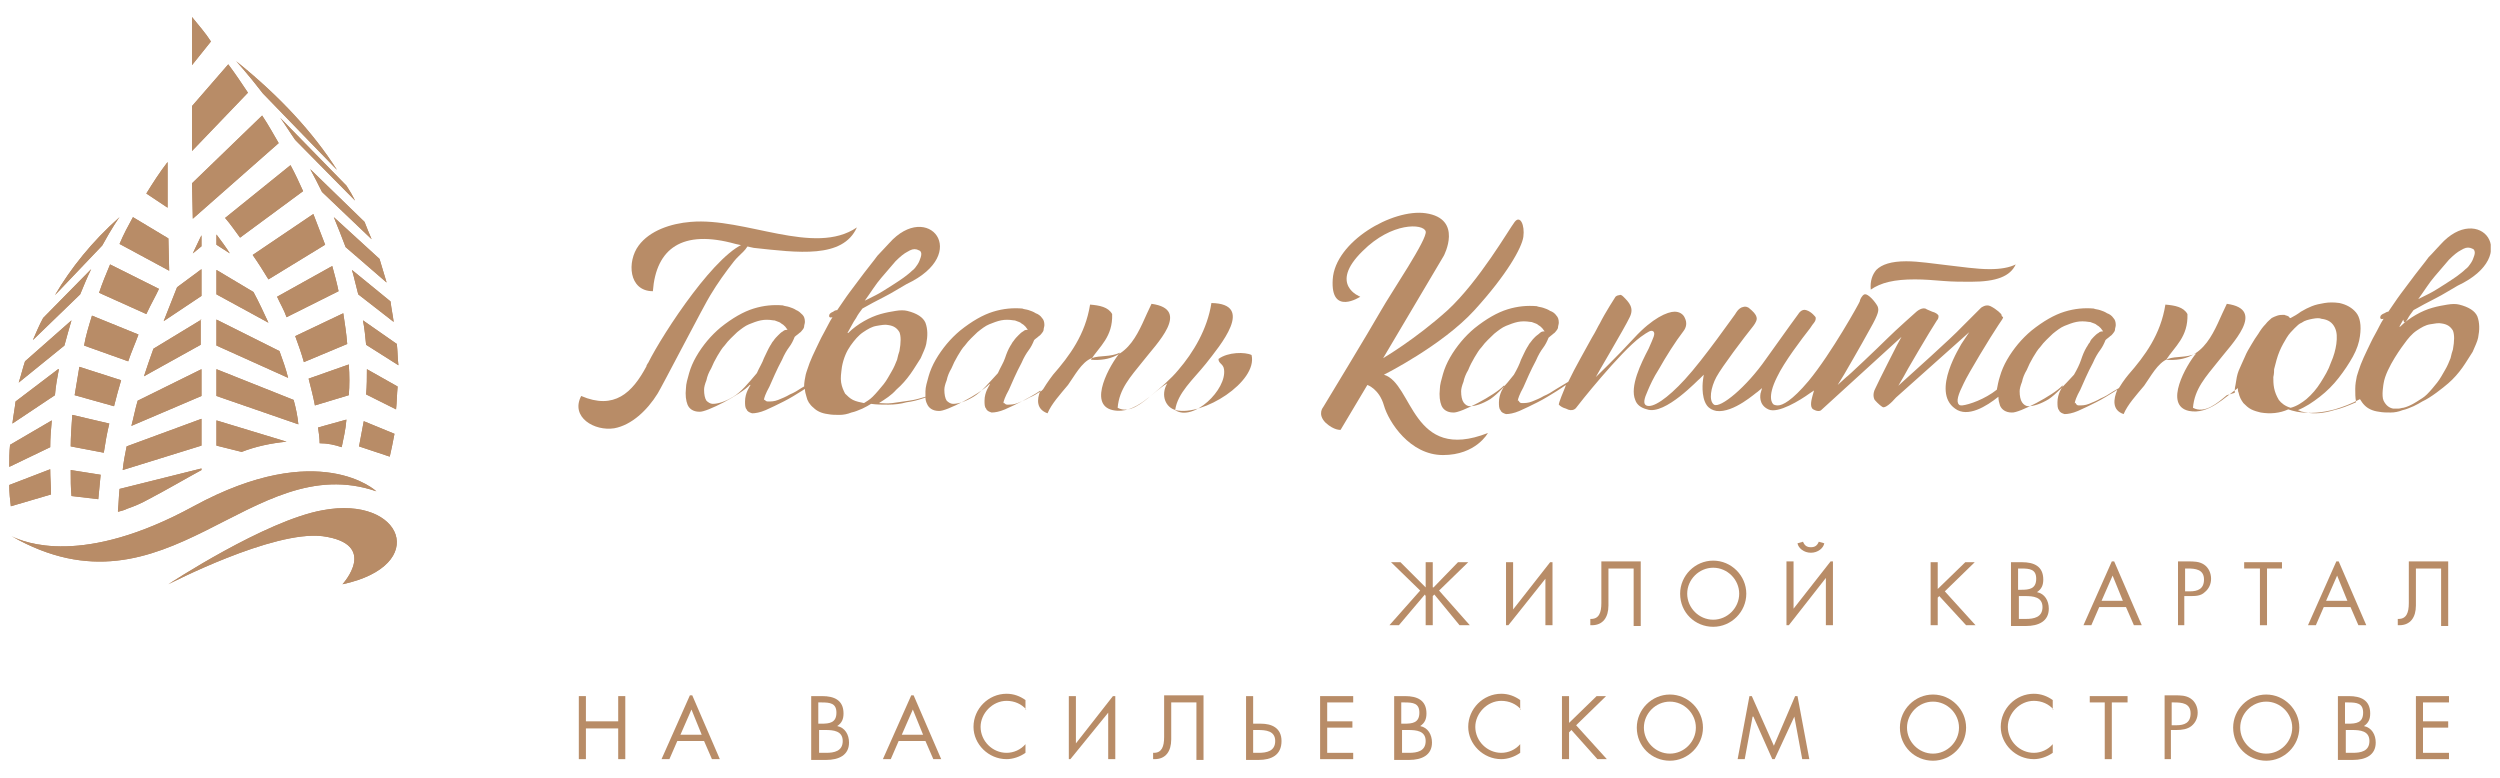 <svg width="135" height="42" viewBox="0 0 135 42" fill="none" xmlns="http://www.w3.org/2000/svg">
<g clip-path="url(#clip0_2112_72814)">
<path d="M19.643 22.744C19.558 23.212 19.473 23.637 19.388 24.105L21.047 24.658C21.132 24.276 21.217 23.893 21.302 23.425L19.643 22.744ZM17.431 27.551C14.325 28.104 9.093 31.55 9.093 31.55C9.093 31.55 14.751 28.615 17.431 28.955C20.494 29.38 18.494 31.55 18.494 31.55C23.259 30.529 21.727 26.743 17.431 27.551ZM0.628 28.955C1.308 29.295 4.456 30.614 10.454 27.338C17.261 23.637 20.323 26.53 20.323 26.53C13.517 24.191 9.05 33.762 0.628 28.955ZM6.456 11.726C4.967 13.045 3.818 14.491 2.967 15.938L5.52 13.258C6.03 12.322 6.413 11.769 6.456 11.726ZM4.924 14.534C4.711 14.959 4.541 15.385 4.329 15.895L1.776 18.363C1.946 17.98 2.117 17.554 2.329 17.171L4.924 14.534ZM3.478 18.66C3.605 18.192 3.733 17.724 3.861 17.299L1.351 19.511C1.223 19.894 1.138 20.277 1.01 20.66L3.478 18.66ZM2.967 21.34L0.67 22.872C0.713 22.489 0.798 22.064 0.84 21.681L3.137 19.936H3.18C3.095 20.362 3.01 20.83 2.967 21.34ZM2.712 24.148C2.712 23.637 2.755 23.169 2.797 22.702L0.543 24.02C0.5 24.403 0.5 24.829 0.5 25.211L2.712 24.148ZM2.712 25.339L0.5 26.19C0.5 26.615 0.543 26.998 0.585 27.338L2.755 26.7C2.755 26.232 2.712 25.807 2.712 25.339ZM9.05 8.749C8.625 9.302 8.242 9.897 7.902 10.45L9.05 11.216V8.749ZM9.093 12.875L7.179 11.726C6.923 12.194 6.668 12.662 6.456 13.173L9.136 14.619L9.093 12.875ZM8.583 15.598C8.412 15.98 8.157 16.406 7.902 16.959L5.35 15.81C5.52 15.3 5.732 14.789 5.945 14.279L8.583 15.598ZM4.541 18.66L6.923 19.511C7.094 19.001 7.306 18.533 7.477 18.065L4.967 17.044C4.797 17.597 4.626 18.15 4.541 18.66ZM6.541 20.532L4.286 19.809C4.201 20.319 4.116 20.83 4.031 21.34L6.158 21.936C6.285 21.425 6.413 20.957 6.541 20.532ZM5.903 22.872L3.903 22.404C3.861 22.999 3.818 23.595 3.818 24.105L5.605 24.446C5.69 23.893 5.775 23.382 5.903 22.872ZM3.861 26.785L5.307 26.956C5.35 26.488 5.392 26.062 5.435 25.637L3.818 25.382C3.818 25.892 3.818 26.36 3.861 26.785ZM10.369 0.921V3.516L11.39 2.24C11.092 1.772 10.71 1.347 10.369 0.921ZM12.326 3.474C12.709 3.984 13.049 4.495 13.389 5.005L10.369 8.153V5.728L12.326 3.474ZM15.049 7.728C14.751 7.217 14.496 6.749 14.155 6.239L10.369 9.897L10.412 11.811L15.049 7.728ZM12.156 11.769L15.687 8.919C15.942 9.387 16.155 9.855 16.367 10.322L12.964 12.832C12.709 12.492 12.454 12.109 12.156 11.769ZM13.645 13.768L16.92 11.556C17.133 12.109 17.346 12.662 17.558 13.215L14.496 15.087C14.24 14.662 13.943 14.194 13.645 13.768ZM18.282 15.725C18.197 15.3 18.069 14.832 17.941 14.364L14.963 16.023C15.134 16.406 15.346 16.746 15.474 17.129L18.282 15.725ZM18.75 18.575L16.41 19.554C16.282 19.086 16.112 18.618 15.942 18.15L18.537 16.916C18.622 17.469 18.707 18.022 18.75 18.575ZM18.835 19.681L16.665 20.447C16.793 20.957 16.92 21.425 17.005 21.893L18.835 21.34C18.877 20.83 18.877 20.277 18.835 19.681ZM18.452 24.148C18.537 23.723 18.664 23.212 18.707 22.659L17.176 23.084C17.218 23.382 17.261 23.68 17.261 23.935C17.686 23.935 18.069 24.02 18.452 24.148ZM10.88 13.3V12.705C10.88 12.705 10.71 13.045 10.412 13.683L10.88 13.3ZM10.88 15.98L8.838 17.342C9.093 16.703 9.348 16.065 9.561 15.512L10.88 14.534V15.98ZM10.88 17.256L8.285 18.831C8.115 19.298 7.944 19.809 7.774 20.319L10.837 18.618V17.256H10.88ZM10.88 19.936V21.383L7.094 22.999C7.221 22.531 7.306 22.064 7.434 21.638L10.88 19.936ZM10.88 22.616L6.838 24.105C6.753 24.531 6.668 24.956 6.626 25.382L10.88 24.063V22.616ZM8.03 26.956C7.647 27.168 7.264 27.338 6.881 27.466C6.711 27.551 6.541 27.594 6.37 27.636C6.37 27.594 6.37 27.594 6.37 27.551C6.413 27.168 6.413 26.785 6.456 26.402L10.88 25.297V25.382C9.944 25.892 9.008 26.445 8.03 26.956ZM11.688 13.215L12.411 13.683C12.198 13.343 11.943 13.002 11.688 12.662V13.215ZM11.688 15.895L14.496 17.427C14.24 16.874 13.985 16.321 13.687 15.768L11.688 14.576V14.704V15.895ZM11.688 18.66V17.256L15.091 18.958C15.261 19.426 15.431 19.894 15.559 20.404L11.688 18.66ZM15.857 21.596L11.688 19.936V21.383L16.112 22.914C16.07 22.489 15.984 22.064 15.857 21.596ZM11.688 24.063L13.049 24.403C13.815 24.105 14.623 23.935 15.474 23.85L11.688 22.702V23.34V24.063ZM18.197 9.174C16.92 7.175 15.134 5.218 12.751 3.303C12.751 3.303 13.347 3.942 14.198 5.048L18.197 9.174ZM15.942 7.557L19.175 10.833C19.047 10.578 18.877 10.28 18.707 10.025L15.134 6.366C15.389 6.707 15.644 7.132 15.942 7.557ZM16.75 9.131C16.963 9.514 17.176 9.94 17.388 10.365L20.068 12.918C19.941 12.62 19.813 12.322 19.685 11.982L16.75 9.131ZM18.026 11.726L20.494 13.981C20.621 14.406 20.749 14.832 20.877 15.257L18.664 13.343C18.452 12.79 18.239 12.237 18.026 11.726ZM19.005 14.576C19.132 15.002 19.218 15.427 19.345 15.895L21.259 17.384C21.217 17.044 21.132 16.661 21.089 16.278L19.005 14.576ZM19.6 17.299L21.43 18.575C21.472 18.958 21.472 19.384 21.515 19.724L19.77 18.618C19.728 18.192 19.685 17.724 19.6 17.299ZM19.813 19.936C19.813 20.404 19.813 20.83 19.77 21.298L21.387 22.106C21.43 21.723 21.43 21.298 21.472 20.872L19.813 19.936Z" fill="#B88C67"/>
<path d="M19.643 22.744C19.558 23.212 19.473 23.637 19.388 24.105L21.047 24.658C21.132 24.276 21.217 23.893 21.302 23.425L19.643 22.744ZM17.431 27.551C14.325 28.104 9.093 31.55 9.093 31.55C9.093 31.55 14.751 28.615 17.431 28.955C20.494 29.38 18.494 31.55 18.494 31.55C23.259 30.529 21.727 26.743 17.431 27.551ZM0.628 28.955C1.308 29.295 4.456 30.614 10.454 27.338C17.261 23.637 20.323 26.53 20.323 26.53C13.517 24.191 9.05 33.762 0.628 28.955ZM6.456 11.726C4.967 13.045 3.818 14.491 2.967 15.938L5.52 13.258C6.03 12.322 6.413 11.769 6.456 11.726ZM4.924 14.534C4.711 14.959 4.541 15.385 4.329 15.895L1.776 18.363C1.946 17.98 2.117 17.554 2.329 17.171L4.924 14.534ZM3.478 18.66C3.605 18.192 3.733 17.724 3.861 17.299L1.351 19.511C1.223 19.894 1.138 20.277 1.01 20.66L3.478 18.66ZM2.967 21.34L0.67 22.872C0.713 22.489 0.798 22.064 0.84 21.681L3.137 19.936H3.18C3.095 20.362 3.01 20.83 2.967 21.34ZM2.712 24.148C2.712 23.637 2.755 23.169 2.797 22.702L0.543 24.02C0.5 24.403 0.5 24.829 0.5 25.211L2.712 24.148ZM2.712 25.339L0.5 26.19C0.5 26.615 0.543 26.998 0.585 27.338L2.755 26.7C2.755 26.232 2.712 25.807 2.712 25.339ZM9.05 8.749C8.625 9.302 8.242 9.897 7.902 10.45L9.05 11.216V8.749ZM9.093 12.875L7.179 11.726C6.923 12.194 6.668 12.662 6.456 13.173L9.136 14.619L9.093 12.875ZM8.583 15.598C8.412 15.98 8.157 16.406 7.902 16.959L5.35 15.81C5.52 15.3 5.732 14.789 5.945 14.279L8.583 15.598ZM4.541 18.66L6.923 19.511C7.094 19.001 7.306 18.533 7.477 18.065L4.967 17.044C4.797 17.597 4.626 18.15 4.541 18.66ZM6.541 20.532L4.286 19.809C4.201 20.319 4.116 20.83 4.031 21.34L6.158 21.936C6.285 21.425 6.413 20.957 6.541 20.532ZM5.903 22.872L3.903 22.404C3.861 22.999 3.818 23.595 3.818 24.105L5.605 24.446C5.69 23.893 5.775 23.382 5.903 22.872ZM3.861 26.785L5.307 26.956C5.35 26.488 5.392 26.062 5.435 25.637L3.818 25.382C3.818 25.892 3.818 26.36 3.861 26.785ZM10.369 0.921V3.516L11.39 2.24C11.092 1.772 10.71 1.347 10.369 0.921ZM12.326 3.474C12.709 3.984 13.049 4.495 13.389 5.005L10.369 8.153V5.728L12.326 3.474ZM15.049 7.728C14.751 7.217 14.496 6.749 14.155 6.239L10.369 9.897L10.412 11.811L15.049 7.728ZM12.156 11.769L15.687 8.919C15.942 9.387 16.155 9.855 16.367 10.322L12.964 12.832C12.709 12.492 12.454 12.109 12.156 11.769ZM13.645 13.768L16.92 11.556C17.133 12.109 17.346 12.662 17.558 13.215L14.496 15.087C14.24 14.662 13.943 14.194 13.645 13.768ZM18.282 15.725C18.197 15.3 18.069 14.832 17.941 14.364L14.963 16.023C15.134 16.406 15.346 16.746 15.474 17.129L18.282 15.725ZM18.75 18.575L16.41 19.554C16.282 19.086 16.112 18.618 15.942 18.15L18.537 16.916C18.622 17.469 18.707 18.022 18.75 18.575ZM18.835 19.681L16.665 20.447C16.793 20.957 16.92 21.425 17.005 21.893L18.835 21.34C18.877 20.83 18.877 20.277 18.835 19.681ZM18.452 24.148C18.537 23.723 18.664 23.212 18.707 22.659L17.176 23.084C17.218 23.382 17.261 23.68 17.261 23.935C17.686 23.935 18.069 24.02 18.452 24.148ZM10.88 13.3V12.705C10.88 12.705 10.71 13.045 10.412 13.683L10.88 13.3ZM10.88 15.98L8.838 17.342C9.093 16.703 9.348 16.065 9.561 15.512L10.88 14.534V15.98ZM10.88 17.256L8.285 18.831C8.115 19.298 7.944 19.809 7.774 20.319L10.837 18.618V17.256H10.88ZM10.88 19.936V21.383L7.094 22.999C7.221 22.531 7.306 22.064 7.434 21.638L10.88 19.936ZM10.88 22.616L6.838 24.105C6.753 24.531 6.668 24.956 6.626 25.382L10.88 24.063V22.616ZM8.03 26.956C7.647 27.168 7.264 27.338 6.881 27.466C6.711 27.551 6.541 27.594 6.37 27.636C6.37 27.594 6.37 27.594 6.37 27.551C6.413 27.168 6.413 26.785 6.456 26.402L10.88 25.297V25.382C9.944 25.892 9.008 26.445 8.03 26.956ZM11.688 13.215L12.411 13.683C12.198 13.343 11.943 13.002 11.688 12.662V13.215ZM11.688 15.895L14.496 17.427C14.24 16.874 13.985 16.321 13.687 15.768L11.688 14.576V14.704V15.895ZM11.688 18.66V17.256L15.091 18.958C15.261 19.426 15.431 19.894 15.559 20.404L11.688 18.66ZM15.857 21.596L11.688 19.936V21.383L16.112 22.914C16.07 22.489 15.984 22.064 15.857 21.596ZM11.688 24.063L13.049 24.403C13.815 24.105 14.623 23.935 15.474 23.85L11.688 22.702V23.34V24.063ZM18.197 9.174C16.92 7.175 15.134 5.218 12.751 3.303C12.751 3.303 13.347 3.942 14.198 5.048L18.197 9.174ZM15.942 7.557L19.175 10.833C19.047 10.578 18.877 10.28 18.707 10.025L15.134 6.366C15.389 6.707 15.644 7.132 15.942 7.557ZM16.75 9.131C16.963 9.514 17.176 9.94 17.388 10.365L20.068 12.918C19.941 12.62 19.813 12.322 19.685 11.982L16.75 9.131ZM18.026 11.726L20.494 13.981C20.621 14.406 20.749 14.832 20.877 15.257L18.664 13.343C18.452 12.79 18.239 12.237 18.026 11.726ZM19.005 14.576C19.132 15.002 19.218 15.427 19.345 15.895L21.259 17.384C21.217 17.044 21.132 16.661 21.089 16.278L19.005 14.576ZM19.6 17.299L21.43 18.575C21.472 18.958 21.472 19.384 21.515 19.724L19.77 18.618C19.728 18.192 19.685 17.724 19.6 17.299ZM19.813 19.936C19.813 20.404 19.813 20.83 19.77 21.298L21.387 22.106C21.43 21.723 21.43 21.298 21.472 20.872L19.813 19.936Z" fill="#B88C67"/>
<path d="M103.403 15.087C103.914 15.087 104.424 15.13 104.935 15.172C105.445 15.215 105.956 15.215 106.424 15.215C107.828 15.215 108.551 14.917 108.849 14.279C108.508 14.449 108.04 14.534 107.445 14.534C106.722 14.534 105.913 14.406 105.148 14.321C104.382 14.236 103.616 14.109 102.936 14.109C102.127 14.109 101.617 14.279 101.319 14.576C101.106 14.832 100.979 15.172 101.021 15.64C101.574 15.257 102.297 15.087 103.403 15.087Z" fill="#B88C67"/>
<path d="M52.569 21.425C52.143 21.681 51.76 21.808 51.462 21.808C51.335 21.808 51.207 21.723 51.122 21.638C51.037 21.511 50.995 21.298 50.995 21.043C50.995 20.915 51.037 20.745 51.122 20.532C51.165 20.319 51.25 20.107 51.377 19.894C51.462 19.681 51.59 19.426 51.718 19.213C51.845 19.001 51.973 18.788 52.101 18.66C52.313 18.363 52.569 18.15 52.781 17.937C52.994 17.767 53.207 17.597 53.419 17.512C53.632 17.427 53.845 17.342 54.057 17.299C54.27 17.257 54.483 17.257 54.738 17.299C54.781 17.299 54.823 17.299 54.908 17.342C54.993 17.384 55.078 17.384 55.163 17.469C55.249 17.512 55.291 17.554 55.376 17.639C55.419 17.682 55.461 17.767 55.504 17.81C55.419 17.81 55.334 17.81 55.249 17.895C55.163 17.937 55.078 18.022 54.993 18.107C54.908 18.192 54.823 18.277 54.738 18.405C54.653 18.49 54.611 18.618 54.568 18.66C54.44 18.873 54.355 19.086 54.27 19.341C54.185 19.596 54.015 19.852 53.887 20.149C53.377 20.702 52.994 21.17 52.569 21.425ZM47.123 21.425C46.953 21.596 46.783 21.681 46.656 21.766C46.443 21.723 46.23 21.681 46.06 21.596C45.89 21.511 45.762 21.383 45.635 21.255C45.55 21.085 45.464 20.915 45.422 20.66C45.379 20.404 45.422 20.149 45.464 19.809C45.55 19.341 45.72 18.958 45.932 18.66C46.145 18.363 46.358 18.107 46.613 17.937C46.868 17.767 47.081 17.639 47.336 17.597C47.591 17.554 47.804 17.512 47.974 17.554C48.272 17.597 48.442 17.724 48.57 17.937C48.655 18.15 48.655 18.49 48.57 18.958C48.527 19.086 48.485 19.213 48.442 19.426C48.357 19.639 48.272 19.852 48.144 20.064C48.017 20.277 47.889 20.532 47.719 20.745C47.506 21 47.336 21.213 47.123 21.425ZM45.847 22.191C45.932 22.149 46.017 22.149 46.102 22.106C45.677 22.021 45.337 21.893 45.167 21.638C44.954 21.383 44.826 21.128 44.784 20.872H44.741C44.656 21.255 44.656 21.553 44.784 21.808C44.911 22.064 45.082 22.191 45.294 22.234C45.379 22.234 45.507 22.276 45.592 22.234C45.635 22.234 45.762 22.191 45.847 22.191ZM39.594 21.425C39.169 21.681 38.786 21.808 38.488 21.808C38.36 21.808 38.233 21.723 38.148 21.638C38.062 21.511 38.02 21.298 38.02 21.043C38.02 20.915 38.062 20.745 38.148 20.532C38.19 20.319 38.275 20.107 38.403 19.894C38.488 19.681 38.616 19.426 38.743 19.213C38.871 19.001 38.998 18.788 39.126 18.66C39.339 18.363 39.594 18.15 39.807 17.937C40.019 17.767 40.232 17.597 40.445 17.512C40.657 17.427 40.87 17.342 41.083 17.299C41.296 17.257 41.508 17.257 41.764 17.299C41.806 17.299 41.849 17.299 41.934 17.342C42.019 17.384 42.104 17.384 42.189 17.469C42.274 17.512 42.316 17.554 42.402 17.639C42.444 17.682 42.487 17.767 42.529 17.81C42.444 17.81 42.359 17.81 42.274 17.895C42.189 17.937 42.104 18.022 42.019 18.107C41.934 18.192 41.849 18.277 41.764 18.405C41.678 18.49 41.636 18.618 41.593 18.66C41.466 18.873 41.381 19.086 41.253 19.341C41.168 19.596 40.998 19.852 40.87 20.149C40.402 20.702 40.019 21.17 39.594 21.425ZM47.591 15.002C47.889 14.662 48.144 14.364 48.357 14.109C48.612 13.853 48.825 13.683 48.995 13.598C49.208 13.47 49.336 13.428 49.506 13.47C49.633 13.513 49.718 13.556 49.718 13.598C49.761 13.641 49.761 13.768 49.718 13.896C49.676 14.024 49.633 14.151 49.548 14.279C49.463 14.406 49.378 14.534 49.251 14.619C49.123 14.747 48.953 14.874 48.782 15.002C48.612 15.13 48.4 15.257 48.144 15.427C47.804 15.64 47.549 15.81 47.294 15.938C47.038 16.065 46.868 16.151 46.698 16.236C47.038 15.768 47.294 15.342 47.591 15.002ZM65.798 19.384C65.798 19.639 66.054 19.639 66.096 19.937C66.266 21.043 64.437 22.787 63.459 22.149C63.586 21.213 64.437 20.49 65.118 19.639C65.883 18.66 67.798 16.406 65.416 16.363C65.203 17.767 64.437 19.043 63.629 19.979C63.246 20.447 62.651 20.957 62.182 21.34C61.672 21.766 60.991 22.361 60.353 22.021C60.438 21 61.034 20.362 61.715 19.511C62.438 18.575 64.352 16.703 62.182 16.406C61.502 17.767 61.077 19.596 58.907 19.426C59.375 18.703 60.098 18.192 60.056 16.959C59.843 16.576 59.375 16.491 58.864 16.448C58.609 18.065 57.758 19.213 56.865 20.234C56.865 20.234 56.567 20.617 56.312 21.043C56.312 21.043 56.27 21.043 56.27 21.085C56.014 21.255 55.802 21.383 55.589 21.468C55.376 21.596 55.163 21.681 54.951 21.766C54.738 21.851 54.568 21.851 54.398 21.851C54.313 21.851 54.27 21.808 54.228 21.766C54.185 21.723 54.185 21.808 54.185 21.808V21.766C54.185 21.681 54.27 21.425 54.483 21.043C54.653 20.66 54.866 20.149 55.163 19.596C55.291 19.299 55.419 19.086 55.546 18.916C55.674 18.745 55.759 18.575 55.844 18.363C55.929 18.277 56.014 18.235 56.099 18.15C56.184 18.107 56.227 18.022 56.27 17.98C56.312 17.937 56.355 17.852 56.355 17.81C56.355 17.724 56.397 17.639 56.397 17.554C56.397 17.384 56.355 17.257 56.27 17.172C56.184 17.044 56.057 16.959 55.929 16.916C55.802 16.831 55.674 16.789 55.546 16.746C55.419 16.703 55.291 16.703 55.206 16.661C54.696 16.619 54.185 16.661 53.632 16.831C53.079 17.001 52.483 17.342 51.845 17.852C51.59 18.065 51.335 18.32 51.122 18.575C50.91 18.831 50.697 19.128 50.527 19.426C50.356 19.724 50.229 20.022 50.144 20.319C50.059 20.617 49.974 20.915 49.974 21.128C49.974 21.213 49.974 21.298 49.974 21.425C49.676 21.511 49.421 21.596 49.08 21.638C48.782 21.681 48.485 21.723 48.187 21.766C47.889 21.808 47.676 21.766 47.464 21.766C47.804 21.553 48.144 21.34 48.4 21.043C48.697 20.787 48.953 20.49 49.165 20.192C49.378 19.894 49.548 19.596 49.718 19.341C49.846 19.043 49.974 18.788 50.016 18.575C50.101 18.15 50.101 17.767 49.974 17.427C49.846 17.129 49.506 16.916 48.995 16.789C48.825 16.746 48.612 16.746 48.357 16.789C48.102 16.831 47.847 16.874 47.549 16.959C47.251 17.044 46.953 17.172 46.656 17.342C46.358 17.512 46.06 17.724 45.805 17.98H45.762C45.805 17.895 45.89 17.767 45.975 17.597C46.06 17.427 46.145 17.299 46.23 17.172C46.315 17.001 46.443 16.831 46.571 16.661C46.953 16.448 47.336 16.236 47.762 16.023C48.187 15.81 48.57 15.555 48.953 15.342C52.483 13.683 50.101 10.79 48.017 13.13C47.847 13.3 47.634 13.556 47.379 13.811C47.166 14.109 46.911 14.406 46.656 14.747C46.4 15.087 46.145 15.427 45.89 15.768C45.635 16.108 45.422 16.448 45.209 16.746C45.124 16.746 45.039 16.789 44.996 16.831C44.869 16.874 44.784 16.959 44.784 17.001C44.741 17.129 44.826 17.172 44.954 17.129C44.784 17.384 44.656 17.682 44.486 17.98C44.316 18.277 44.188 18.575 44.061 18.831C43.933 19.086 43.805 19.384 43.72 19.596C43.635 19.852 43.55 20.064 43.508 20.234C43.465 20.447 43.422 20.66 43.422 20.872C43.38 20.872 43.38 20.915 43.337 20.915C43.082 21.085 42.87 21.213 42.657 21.298C42.444 21.425 42.231 21.511 42.019 21.596C41.806 21.681 41.636 21.681 41.466 21.681C41.381 21.681 41.338 21.638 41.296 21.596C41.253 21.553 41.253 21.638 41.253 21.638V21.596C41.253 21.511 41.338 21.255 41.551 20.872C41.721 20.49 41.934 19.979 42.231 19.426C42.359 19.128 42.487 18.916 42.614 18.745C42.742 18.575 42.827 18.405 42.912 18.192C42.997 18.107 43.082 18.065 43.167 17.98C43.252 17.937 43.295 17.852 43.337 17.81C43.38 17.767 43.422 17.682 43.422 17.639C43.422 17.554 43.465 17.469 43.465 17.384C43.465 17.214 43.422 17.086 43.337 17.001C43.252 16.916 43.125 16.789 42.997 16.746C42.87 16.661 42.742 16.619 42.614 16.576C42.487 16.533 42.359 16.533 42.274 16.491C41.764 16.448 41.253 16.491 40.7 16.661C40.147 16.831 39.551 17.172 38.913 17.682C38.658 17.895 38.403 18.15 38.19 18.405C37.977 18.66 37.765 18.958 37.595 19.256C37.424 19.554 37.297 19.852 37.212 20.149C37.127 20.447 37.042 20.745 37.042 20.957C36.999 21.34 37.042 21.638 37.127 21.851C37.212 22.064 37.424 22.234 37.765 22.234C38.148 22.276 40.019 21.298 40.487 20.787H40.53C40.487 20.872 40.232 21.213 40.232 21.681C40.232 21.851 40.232 22.021 40.317 22.106C40.36 22.234 40.487 22.276 40.615 22.319C40.785 22.319 41.04 22.276 41.338 22.149C41.636 22.021 41.976 21.851 42.316 21.681C42.657 21.511 42.997 21.298 43.337 21.085C43.38 21.043 43.422 21.043 43.465 21C43.465 21.128 43.508 21.298 43.55 21.425C43.593 21.638 43.72 21.851 43.933 22.021C44.103 22.191 44.358 22.319 44.699 22.361C44.911 22.404 45.124 22.404 45.337 22.404C45.55 22.404 45.762 22.361 45.975 22.276C46.188 22.234 46.358 22.149 46.571 22.064C46.741 21.979 46.911 21.893 47.038 21.808C47.336 21.851 47.634 21.851 47.974 21.851C48.315 21.851 48.655 21.808 48.953 21.723C49.293 21.681 49.591 21.596 49.846 21.511C49.889 21.511 49.931 21.468 49.974 21.468C49.974 21.596 50.016 21.723 50.059 21.808C50.144 22.021 50.356 22.191 50.697 22.191C51.08 22.234 52.951 21.255 53.419 20.745H53.462C53.419 20.83 53.164 21.17 53.164 21.638C53.164 21.808 53.164 21.979 53.249 22.064C53.292 22.191 53.419 22.234 53.547 22.276C53.717 22.276 53.972 22.234 54.27 22.106C54.568 21.979 54.908 21.808 55.249 21.638C55.546 21.468 55.887 21.298 56.184 21.085C55.972 21.596 55.972 22.106 56.567 22.319C56.78 21.808 57.248 21.298 57.673 20.787C58.014 20.319 58.397 19.554 58.95 19.341C59.417 19.171 59.928 19.299 60.481 19.043C59.971 19.639 58.694 21.851 60.098 22.149C61.332 22.404 62.268 21.128 63.033 20.702C62.651 21.34 62.948 22.021 63.501 22.149C64.948 22.489 67.925 20.617 67.585 19.171C67.245 19.001 66.309 19.001 65.798 19.384Z" fill="#B88C67"/>
<path d="M74.732 20.234C74.732 20.234 77.88 18.66 79.624 16.746C81.368 14.832 82.176 13.385 82.261 12.79C82.346 12.152 82.091 11.599 81.793 11.982C81.496 12.364 79.879 15.172 78.177 16.746C76.433 18.32 74.689 19.341 74.689 19.341L77.965 13.811C77.965 13.811 79.028 11.812 76.986 11.514C75.2 11.258 72.094 13.045 71.967 15.087C71.839 17.086 73.456 16.023 73.456 16.023C73.456 16.023 71.711 15.385 73.583 13.556C75.157 11.982 76.859 12.067 76.986 12.492C77.114 12.875 75.115 15.81 74.562 16.789C74.009 17.767 71.456 21.979 71.456 21.979C71.456 21.979 71.116 22.361 71.584 22.829C72.052 23.255 72.392 23.212 72.392 23.212L73.838 20.787C73.838 20.787 74.477 21 74.732 21.893C74.987 22.787 76.135 24.573 77.922 24.573C79.709 24.573 80.347 23.382 80.347 23.382C76.221 24.999 76.306 20.702 74.732 20.234Z" fill="#B88C67"/>
<path d="M129.821 18.575C130.033 18.277 130.246 18.022 130.501 17.852C130.756 17.682 130.969 17.554 131.224 17.512C131.48 17.469 131.692 17.427 131.863 17.469C132.16 17.512 132.33 17.639 132.458 17.852C132.543 18.065 132.543 18.405 132.458 18.873C132.416 19.001 132.373 19.128 132.33 19.341C132.245 19.554 132.16 19.766 132.033 19.979C131.905 20.192 131.777 20.447 131.607 20.66C131.437 20.872 131.267 21.085 131.054 21.298C130.884 21.468 130.714 21.553 130.586 21.638C130.586 21.638 130.161 21.936 129.778 22.021C129.693 22.021 129.608 22.064 129.523 22.064C129.438 22.064 129.31 22.064 129.225 22.064C129.012 22.021 128.842 21.893 128.715 21.638C128.587 21.383 128.715 20.702 128.715 20.702C128.842 19.852 129.821 18.575 129.821 18.575ZM123.695 22.021C123.397 21.936 123.184 21.766 123.057 21.596C122.929 21.383 122.844 21.17 122.802 20.957C122.759 20.745 122.759 20.532 122.759 20.362C122.802 20.192 122.802 20.022 122.802 19.937C122.887 19.596 122.972 19.256 123.099 18.958C123.227 18.66 123.355 18.448 123.482 18.235C123.61 18.022 123.78 17.852 123.908 17.724C124.035 17.597 124.163 17.469 124.29 17.427C124.461 17.299 124.673 17.257 124.886 17.214C125.099 17.172 125.269 17.172 125.354 17.214C125.737 17.257 125.95 17.427 126.077 17.682C126.205 17.937 126.205 18.235 126.162 18.575C126.12 18.873 126.035 19.213 125.864 19.596C125.737 19.979 125.524 20.319 125.311 20.66C125.099 21 124.843 21.298 124.546 21.553C124.333 21.723 124.035 21.936 123.695 22.021ZM122.674 22.106L122.802 22.149C122.589 21.979 122.461 21.766 122.376 21.511C122.291 21.255 122.249 21.043 122.249 20.787C122.249 20.532 122.249 20.319 122.334 20.107C122.376 19.894 122.419 19.681 122.461 19.554H122.419C122.376 19.639 122.334 19.766 122.249 19.894C122.163 20.064 122.121 20.277 122.036 20.617C121.951 20.915 121.951 21.17 121.993 21.34C122.036 21.553 122.078 21.681 122.163 21.808C122.249 21.936 122.334 22.021 122.419 22.064C122.546 22.064 122.631 22.106 122.674 22.106ZM110.635 21.553C110.21 21.808 109.827 21.936 109.529 21.936C109.402 21.936 109.274 21.851 109.189 21.723C109.104 21.596 109.061 21.383 109.061 21.128C109.061 21 109.104 20.83 109.189 20.617C109.231 20.404 109.316 20.192 109.444 19.979C109.529 19.766 109.657 19.511 109.784 19.299C109.912 19.086 110.04 18.873 110.167 18.745C110.38 18.448 110.635 18.235 110.848 18.022C111.061 17.852 111.273 17.682 111.486 17.597C111.699 17.512 111.911 17.427 112.124 17.384C112.337 17.342 112.549 17.342 112.805 17.384C112.847 17.384 112.89 17.384 112.975 17.427C113.06 17.469 113.145 17.469 113.23 17.554C113.315 17.597 113.358 17.639 113.443 17.724C113.485 17.767 113.528 17.852 113.57 17.895C113.485 17.895 113.4 17.895 113.315 17.98C113.23 18.022 113.145 18.107 113.06 18.192C112.975 18.277 112.89 18.363 112.847 18.49C112.762 18.575 112.72 18.703 112.677 18.745C112.55 18.958 112.464 19.171 112.379 19.426C112.294 19.681 112.167 19.937 111.996 20.234C111.443 20.83 111.061 21.255 110.635 21.553ZM80.475 21.553C80.049 21.808 79.666 21.936 79.368 21.936C79.241 21.936 79.113 21.851 79.028 21.723C78.943 21.596 78.901 21.383 78.901 21.128C78.901 21 78.943 20.83 79.028 20.617C79.071 20.404 79.156 20.192 79.284 19.979C79.368 19.766 79.496 19.511 79.624 19.299C79.751 19.086 79.879 18.873 80.007 18.745C80.219 18.448 80.475 18.235 80.687 18.022C80.9 17.852 81.113 17.682 81.325 17.597C81.538 17.512 81.751 17.427 81.963 17.384C82.176 17.342 82.389 17.342 82.644 17.384C82.687 17.384 82.729 17.384 82.814 17.427C82.899 17.469 82.984 17.469 83.07 17.554C83.155 17.597 83.197 17.639 83.282 17.724C83.325 17.767 83.367 17.852 83.41 17.895C83.325 17.895 83.24 17.895 83.155 17.98C83.07 18.065 82.984 18.107 82.899 18.192C82.814 18.277 82.729 18.363 82.644 18.49C82.559 18.575 82.516 18.703 82.474 18.745C82.346 18.958 82.261 19.171 82.134 19.426C82.049 19.681 81.921 19.937 81.751 20.234C81.283 20.83 80.9 21.255 80.475 21.553ZM131.48 14.917C131.777 14.577 132.033 14.279 132.245 14.024C132.501 13.768 132.713 13.598 132.883 13.513C133.096 13.386 133.224 13.343 133.394 13.386C133.522 13.428 133.607 13.47 133.607 13.513C133.649 13.598 133.649 13.683 133.607 13.811C133.564 13.938 133.522 14.066 133.436 14.194C133.351 14.321 133.266 14.449 133.139 14.534C133.011 14.662 132.841 14.789 132.671 14.917C132.501 15.044 132.288 15.172 132.033 15.342C131.692 15.555 131.437 15.725 131.182 15.853C130.927 15.98 130.756 16.066 130.586 16.151C130.927 15.683 131.182 15.257 131.48 14.917ZM129.991 17.257C130.076 17.086 130.203 16.916 130.331 16.746C130.714 16.533 131.097 16.321 131.522 16.108C131.948 15.895 132.33 15.64 132.713 15.427C136.244 13.768 133.862 10.876 131.777 13.215C131.607 13.386 131.395 13.641 131.139 13.896C130.927 14.194 130.671 14.492 130.416 14.832C130.161 15.172 129.906 15.512 129.65 15.853C129.395 16.193 129.183 16.533 128.97 16.831C128.885 16.831 128.842 16.874 128.757 16.916C128.629 16.959 128.544 17.044 128.544 17.086C128.502 17.214 128.587 17.257 128.715 17.214C128.544 17.469 128.417 17.767 128.247 18.065C128.076 18.363 127.949 18.66 127.821 18.916C127.694 19.171 127.566 19.469 127.481 19.681C127.396 19.937 127.311 20.149 127.268 20.319C127.226 20.532 127.183 20.745 127.183 21C127.183 21.255 127.183 21.468 127.226 21.681V21.723C126.843 21.893 126.417 22.064 126.035 22.149C125.482 22.319 124.971 22.361 124.546 22.276C124.376 22.234 124.248 22.234 124.205 22.191C124.12 22.149 124.078 22.149 124.078 22.149C124.503 21.979 124.886 21.723 125.269 21.425C125.652 21.128 125.992 20.787 126.29 20.404C126.588 20.022 126.843 19.639 127.056 19.256C127.268 18.873 127.396 18.49 127.438 18.15C127.523 17.554 127.438 17.129 127.226 16.874C127.013 16.619 126.715 16.448 126.332 16.363C126.035 16.321 125.779 16.321 125.524 16.363C125.269 16.406 125.056 16.448 124.843 16.533C124.631 16.619 124.461 16.703 124.248 16.831C124.078 16.959 123.865 17.086 123.695 17.172H123.652C123.61 17.129 123.61 17.086 123.567 17.086C123.525 17.044 123.44 17.044 123.355 17.001C123.227 17.001 123.099 17.001 122.972 17.044C122.844 17.086 122.759 17.129 122.674 17.172C122.589 17.257 122.461 17.342 122.334 17.512C122.206 17.639 122.078 17.81 121.951 18.022C121.823 18.192 121.696 18.405 121.568 18.618C121.44 18.831 121.313 19.043 121.228 19.256C121.1 19.554 120.972 19.809 120.887 20.022C120.802 20.234 120.76 20.49 120.717 20.787C120.675 20.957 120.675 21.085 120.675 21.213L120.249 21.34C119.739 21.766 119.058 22.361 118.42 22.021C118.505 21 119.101 20.362 119.781 19.511C120.504 18.575 122.419 16.703 120.249 16.406C119.569 17.767 119.143 19.596 116.974 19.426C117.442 18.703 118.165 18.192 118.122 16.959C117.909 16.576 117.442 16.491 116.931 16.448C116.676 18.065 115.825 19.213 114.932 20.234C114.932 20.234 114.676 20.532 114.421 20.957C114.336 21 114.209 21.085 114.123 21.128C113.868 21.298 113.656 21.425 113.443 21.511C113.23 21.638 113.017 21.723 112.805 21.808C112.592 21.893 112.422 21.893 112.252 21.893C112.167 21.893 112.124 21.851 112.082 21.766C112.039 21.723 112.039 21.808 112.039 21.808V21.766C112.039 21.681 112.124 21.425 112.337 21.043C112.507 20.66 112.72 20.149 113.017 19.596C113.145 19.299 113.273 19.086 113.4 18.916C113.528 18.745 113.613 18.575 113.698 18.363C113.783 18.277 113.868 18.235 113.953 18.15C114.038 18.107 114.081 18.022 114.123 17.98C114.166 17.937 114.209 17.852 114.209 17.81C114.209 17.724 114.251 17.639 114.251 17.554C114.251 17.384 114.209 17.257 114.123 17.172C114.038 17.044 113.911 16.959 113.783 16.916C113.656 16.831 113.528 16.789 113.4 16.746C113.273 16.703 113.145 16.703 113.06 16.661C112.549 16.619 112.039 16.661 111.486 16.831C110.933 17.001 110.337 17.342 109.699 17.852C109.444 18.065 109.189 18.32 108.976 18.575C108.763 18.831 108.551 19.128 108.381 19.426C108.21 19.724 108.083 20.022 107.998 20.319C107.913 20.575 107.87 20.83 107.828 21.043C107.189 21.553 106.339 21.851 105.956 21.893C105.871 21.893 105.828 21.893 105.786 21.851C105.616 21.681 105.743 21.298 106.041 20.702C106.296 20.149 107.487 18.192 107.913 17.554C108.125 17.257 108.168 17.172 108.168 17.129C108.125 17.086 108.083 17.086 108.083 17.001C108.083 16.959 107.828 16.703 107.487 16.533C107.232 16.406 106.977 16.619 106.977 16.619C106.977 16.619 106.551 17.044 105.956 17.639C105.36 18.277 103.063 20.319 102.978 20.404L102.51 20.83L102.808 20.319C102.808 20.277 104.254 17.81 104.595 17.299C104.68 17.214 104.68 17.129 104.68 17.044C104.637 16.959 104.51 16.874 104.339 16.831C104.254 16.789 104.127 16.746 104.042 16.703C103.829 16.533 103.489 16.831 103.489 16.831C103.489 16.831 102.383 17.81 101.915 18.277C101.447 18.745 99.745 20.362 99.703 20.362L99.235 20.787L99.575 20.234C99.575 20.234 100.468 18.703 100.979 17.767C101.489 16.874 101.447 16.746 101.404 16.576C101.362 16.448 101.021 15.98 100.766 15.895C100.723 15.895 100.723 15.895 100.681 15.895C100.553 15.938 100.426 16.193 100.426 16.278C100.426 16.321 98.894 19.086 97.661 20.575C96.767 21.638 96.257 21.893 96.002 21.893C95.874 21.893 95.789 21.851 95.789 21.851C95.704 21.808 95.406 21.468 95.959 20.362C96.342 19.554 97.278 18.32 97.746 17.724C97.831 17.597 97.916 17.469 97.958 17.427C98.086 17.257 98.043 17.172 98.043 17.129C98.043 17.129 97.831 16.831 97.533 16.746C97.278 16.661 97.108 16.959 97.108 16.959C97.108 16.959 96.512 17.767 95.364 19.384C94.3 20.915 92.896 22.064 92.556 21.851C92.258 21.638 92.386 20.915 92.683 20.362C92.981 19.809 94.172 18.235 94.683 17.597C94.81 17.427 94.895 17.257 94.853 17.129C94.811 16.959 94.683 16.831 94.428 16.619C94.343 16.576 94.257 16.533 94.13 16.576C93.875 16.619 93.704 16.959 93.704 16.959C93.662 17.001 92.003 19.384 90.982 20.49C90.046 21.511 89.238 22.064 88.897 21.893C88.727 21.808 88.77 21.553 88.983 21.085C89.11 20.787 89.28 20.404 89.578 19.937C89.961 19.256 90.471 18.448 90.897 17.895C91.067 17.682 91.109 17.427 90.982 17.172C90.897 16.959 90.684 16.831 90.429 16.831C90.046 16.831 89.238 17.172 88.259 18.235C87.281 19.299 86.175 20.362 86.175 20.362C86.175 20.319 87.749 17.682 88.004 17.129C88.259 16.619 87.962 16.321 87.664 16.023C87.579 15.938 87.494 15.895 87.451 15.938C87.323 15.938 87.238 16.023 87.238 16.023C87.238 16.023 86.685 16.874 86.388 17.469C86.302 17.597 86.175 17.895 85.962 18.235C85.622 18.873 85.069 19.809 84.686 20.617C84.473 20.745 84.261 20.872 84.048 21C83.793 21.17 83.58 21.298 83.367 21.383C83.155 21.511 82.942 21.596 82.729 21.681C82.516 21.766 82.346 21.766 82.176 21.766C82.091 21.766 82.049 21.723 82.006 21.638C81.963 21.596 81.963 21.681 81.963 21.681V21.638C81.963 21.553 82.049 21.298 82.261 20.915C82.431 20.532 82.644 20.022 82.942 19.469C83.07 19.171 83.197 18.958 83.325 18.788C83.452 18.618 83.537 18.448 83.623 18.235C83.708 18.15 83.793 18.107 83.878 18.022C83.963 17.98 84.005 17.895 84.048 17.852C84.09 17.81 84.133 17.724 84.133 17.682C84.133 17.597 84.175 17.512 84.175 17.427C84.175 17.257 84.133 17.129 84.048 17.044C83.963 16.916 83.835 16.831 83.708 16.789C83.58 16.703 83.452 16.661 83.325 16.619C83.197 16.576 83.07 16.576 82.984 16.533C82.474 16.491 81.963 16.533 81.41 16.703C80.857 16.874 80.262 17.214 79.624 17.724C79.368 17.937 79.113 18.192 78.901 18.448C78.688 18.703 78.475 19.001 78.305 19.299C78.135 19.596 78.007 19.894 77.922 20.192C77.837 20.49 77.752 20.787 77.752 21C77.71 21.383 77.752 21.681 77.837 21.893C77.922 22.106 78.135 22.276 78.475 22.276C78.858 22.319 80.73 21.34 81.198 20.83H81.24C81.198 20.915 80.942 21.255 80.942 21.723C80.942 21.893 80.942 22.064 81.028 22.149C81.07 22.276 81.198 22.319 81.325 22.361C81.496 22.361 81.751 22.319 82.049 22.191C82.346 22.064 82.687 21.893 83.027 21.723C83.367 21.553 83.708 21.34 84.048 21.128C84.261 21 84.431 20.872 84.558 20.787L84.516 20.915C84.431 21.128 84.175 21.723 84.175 21.851C84.261 21.936 84.388 22.021 84.558 22.064C84.941 22.276 85.111 22.021 85.111 22.021C85.197 21.893 87.494 19.001 88.6 18.192C89.025 17.895 89.153 17.81 89.28 17.895C89.408 18.022 89.28 18.235 89.025 18.831C88.6 19.639 88.004 20.872 88.302 21.596C88.387 21.851 88.6 22.021 88.94 22.106C89.918 22.446 91.748 20.447 91.79 20.447L92.003 20.234L91.96 20.532C91.96 20.532 91.833 21.425 92.173 21.893C92.301 22.064 92.471 22.149 92.683 22.191C93.619 22.319 94.853 21.17 94.895 21.17L95.151 20.957L95.066 21.255C95.066 21.298 94.938 21.851 95.491 22.106C96.002 22.361 97.235 21.596 97.703 21.255L97.958 21.085L97.873 21.383C97.831 21.553 97.703 21.979 97.916 22.106C98.214 22.276 98.341 22.149 98.341 22.149L102.68 18.192L102.425 18.66C102.425 18.66 101.489 20.49 101.276 20.957C101.064 21.34 101.234 21.596 101.234 21.596C101.234 21.596 101.447 21.851 101.659 21.979C101.787 22.064 102.127 21.766 102.383 21.468L106.339 17.937L105.913 18.575C105.913 18.618 104.254 21.128 105.573 22.064C106.254 22.574 107.275 21.936 107.913 21.425C107.913 21.596 107.955 21.766 107.998 21.893C108.083 22.106 108.296 22.276 108.636 22.276C109.019 22.319 110.89 21.34 111.358 20.83H111.401C111.358 20.915 111.103 21.255 111.103 21.723C111.103 21.893 111.103 22.064 111.188 22.149C111.231 22.276 111.358 22.319 111.486 22.361C111.656 22.361 111.911 22.319 112.209 22.191C112.507 22.064 112.847 21.893 113.188 21.723C113.528 21.553 113.868 21.34 114.209 21.128C114.251 21.085 114.294 21.085 114.336 21.043C114.123 21.553 114.038 22.149 114.676 22.361C114.889 21.851 115.357 21.34 115.783 20.83C116.123 20.362 116.506 19.596 117.059 19.384C117.527 19.213 118.037 19.341 118.59 19.086C118.08 19.681 116.803 21.893 118.207 22.191C119.271 22.404 120.164 21.425 120.845 20.957C120.845 21.043 120.845 21.128 120.887 21.213C120.93 21.425 121.015 21.596 121.143 21.766C121.27 21.893 121.398 22.021 121.568 22.106C121.738 22.191 121.908 22.234 122.078 22.276C122.589 22.361 123.099 22.319 123.567 22.106C123.695 22.149 123.823 22.191 124.035 22.234C124.758 22.361 125.439 22.276 126.077 22.106C126.503 21.979 126.97 21.808 127.438 21.553C127.523 21.681 127.566 21.766 127.694 21.893C127.864 22.064 128.119 22.191 128.459 22.234C128.672 22.276 128.885 22.276 129.097 22.276C129.31 22.276 129.523 22.234 129.736 22.149C129.948 22.106 130.118 22.021 130.331 21.936C130.501 21.851 130.671 21.766 130.799 21.681C131.267 21.468 131.905 20.957 132.203 20.702C132.501 20.447 132.756 20.149 132.969 19.852C133.181 19.554 133.351 19.256 133.522 19.001C133.649 18.703 133.777 18.448 133.819 18.235C133.904 17.81 133.904 17.427 133.777 17.086C133.649 16.789 133.309 16.576 132.798 16.448C132.628 16.406 132.416 16.406 132.16 16.448C131.905 16.491 131.65 16.533 131.352 16.619C131.054 16.703 130.756 16.831 130.459 17.001C130.161 17.172 129.863 17.384 129.608 17.639H129.565C129.608 17.554 129.693 17.427 129.778 17.257C129.821 17.512 129.906 17.384 129.991 17.257Z" fill="#B88C67"/>
<path d="M35.255 15.725C35.425 13.428 36.829 12.364 39.721 13.173L40.7 13.385C43.082 13.641 45.507 13.981 46.273 12.279C43.975 13.853 40.232 11.726 37.297 11.982C36.233 12.067 35.085 12.45 34.489 13.258C33.851 14.109 33.936 15.725 35.255 15.725Z" fill="#B88C67"/>
<path d="M39.636 14.109C39.934 13.726 40.445 13.428 40.402 13.088C38.786 13.428 35.808 17.98 35 19.596C34.957 19.639 34.957 19.681 34.915 19.724V19.766C34.149 21.213 33.17 22.149 31.384 21.383C30.788 22.532 32.107 23.297 33.17 23.127C34.106 22.957 34.957 22.149 35.51 21.255C35.68 21 38.105 16.321 38.36 15.938C38.743 15.3 39.169 14.704 39.636 14.109Z" fill="#B88C67"/>
<path d="M78.816 33.762L77.454 32.103L77.369 32.188V33.762H76.986V32.188L76.944 32.103L75.54 33.762H75.029L76.689 31.89L75.115 30.359H75.625L76.986 31.72V30.359H77.369V31.72H77.412L78.731 30.359H79.284L77.71 31.89L79.369 33.762H78.816Z" fill="#B88C67"/>
<path d="M83.452 33.762V31.252L81.453 33.762H81.325V30.359H81.708V32.911L83.708 30.359H83.835V33.762H83.452Z" fill="#B88C67"/>
<path d="M88.6 30.359V33.804H88.217V30.699H86.856V32.698C86.856 33.337 86.558 33.762 85.962 33.762H85.877V33.422H85.92C86.345 33.422 86.473 33.081 86.473 32.571V30.316H88.6V30.359Z" fill="#B88C67"/>
<path d="M94.3 32.06C94.3 33.039 93.492 33.847 92.513 33.847C91.535 33.847 90.727 33.081 90.727 32.06C90.727 31.082 91.535 30.274 92.513 30.274C93.492 30.274 94.3 31.082 94.3 32.06ZM91.109 32.06C91.109 32.826 91.748 33.464 92.513 33.464C93.279 33.464 93.917 32.826 93.917 32.06C93.917 31.295 93.279 30.657 92.513 30.657C91.748 30.657 91.109 31.295 91.109 32.06Z" fill="#B88C67"/>
<path d="M98.597 33.762V31.209L96.597 33.762H96.469V30.316H96.852V32.869L98.852 30.316H98.979V33.762H98.597ZM97.363 29.253C97.448 29.465 97.576 29.55 97.788 29.55C98.001 29.55 98.129 29.465 98.214 29.253L98.511 29.338C98.469 29.593 98.171 29.848 97.788 29.848C97.405 29.848 97.108 29.593 97.065 29.338L97.363 29.253Z" fill="#B88C67"/>
<path d="M106.126 30.359H106.636L105.02 31.933L106.679 33.762H106.169L104.722 32.188L104.637 32.273V33.762H104.254V30.359H104.637V31.805L106.126 30.359Z" fill="#B88C67"/>
<path d="M108.636 30.359H109.189C109.827 30.359 110.337 30.572 110.337 31.295C110.337 31.592 110.252 31.805 109.997 31.975C110.423 32.06 110.635 32.443 110.635 32.869C110.635 33.549 110.082 33.804 109.402 33.804H108.593V30.359H108.636ZM109.019 31.848H109.146C109.572 31.848 109.955 31.805 109.955 31.252C109.955 30.742 109.614 30.699 109.146 30.699H108.976V31.848H109.019ZM109.019 33.422H109.402C109.827 33.422 110.295 33.337 110.295 32.783C110.295 32.23 109.784 32.188 109.359 32.188H109.019V33.422Z" fill="#B88C67"/>
<path d="M113.358 32.783L112.932 33.762H112.507L114.038 30.316H114.166L115.655 33.762H115.23L114.804 32.783H113.358ZM114.081 31.082L113.485 32.443H114.634L114.081 31.082Z" fill="#B88C67"/>
<path d="M117.995 33.762H117.612V30.316H118.165C118.463 30.316 118.76 30.316 119.016 30.486C119.271 30.657 119.398 30.954 119.398 31.252C119.398 31.55 119.271 31.805 119.058 31.975C118.845 32.188 118.548 32.188 118.25 32.188H117.952V33.762H117.995ZM117.995 31.933H118.25C118.675 31.933 119.016 31.805 119.016 31.295C119.016 30.742 118.548 30.699 118.122 30.699H117.995V31.933Z" fill="#B88C67"/>
<path d="M122.419 33.762H122.036V30.699H121.185V30.359H123.227V30.699H122.419V33.762Z" fill="#B88C67"/>
<path d="M125.482 32.783L125.056 33.762H124.631L126.162 30.316H126.29L127.779 33.762H127.353L126.928 32.783H125.482ZM126.205 31.082L125.609 32.443H126.758L126.205 31.082Z" fill="#B88C67"/>
<path d="M132.203 30.359V33.804H131.82V30.699H130.459V32.698C130.459 33.337 130.161 33.762 129.565 33.762H129.48V33.422H129.523C129.948 33.422 130.076 33.081 130.076 32.571V30.316H132.203V30.359Z" fill="#B88C67"/>
<path d="M33.383 38.952V37.59H33.766V40.994H33.383V39.335H31.639V40.994H31.256V37.59H31.639V38.952H33.383Z" fill="#B88C67"/>
<path d="M36.574 40.015L36.148 40.994H35.723L37.254 37.548H37.382L38.871 40.994H38.445L38.02 40.015H36.574ZM37.339 38.314L36.744 39.675H37.892L37.339 38.314Z" fill="#B88C67"/>
<path d="M43.848 37.59H44.401C45.039 37.59 45.55 37.803 45.55 38.526C45.55 38.824 45.465 39.037 45.209 39.207C45.635 39.292 45.847 39.675 45.847 40.1C45.847 40.781 45.294 41.036 44.614 41.036H43.805V37.59H43.848ZM44.231 39.079H44.358C44.784 39.079 45.167 39.037 45.167 38.484C45.167 37.973 44.826 37.931 44.358 37.931H44.188V39.079H44.231ZM44.231 40.653H44.614C45.039 40.653 45.507 40.568 45.507 40.015C45.507 39.462 44.996 39.42 44.571 39.42H44.231V40.653Z" fill="#B88C67"/>
<path d="M48.527 40.015L48.102 40.994H47.676L49.208 37.548H49.336L50.825 40.994H50.399L49.974 40.015H48.527ZM49.293 38.314L48.697 39.675H49.846L49.293 38.314Z" fill="#B88C67"/>
<path d="M55.419 38.314C55.163 38.016 54.781 37.846 54.355 37.846C53.59 37.846 52.952 38.526 52.952 39.25C52.952 40.015 53.59 40.653 54.355 40.653C54.738 40.653 55.121 40.483 55.376 40.185V40.653C55.078 40.866 54.696 40.994 54.355 40.994C53.377 40.994 52.569 40.185 52.569 39.25C52.569 38.271 53.377 37.463 54.355 37.463C54.738 37.463 55.078 37.59 55.376 37.803V38.314H55.419Z" fill="#B88C67"/>
<path d="M59.843 40.994V38.484L57.801 40.994H57.716V37.59H58.099V40.143L60.098 37.59H60.226V40.994H59.843Z" fill="#B88C67"/>
<path d="M64.99 37.59V41.036H64.607V37.931H63.246V39.93C63.246 40.568 62.948 40.994 62.353 40.994H62.268V40.653H62.31C62.736 40.653 62.863 40.313 62.863 39.803V37.548H64.99V37.59Z" fill="#B88C67"/>
<path d="M67.67 39.079H68.096C68.649 39.079 69.202 39.292 69.202 40.015C69.202 40.781 68.649 41.036 67.968 41.036H67.287V37.59H67.67V39.079ZM67.67 40.653H67.968C68.393 40.653 68.861 40.568 68.861 40.015C68.861 39.462 68.351 39.42 67.925 39.42H67.67V40.653Z" fill="#B88C67"/>
<path d="M71.286 37.59H73.073V37.931H71.669V38.952H73.03V39.292H71.669V40.653H73.073V40.994H71.286V37.59Z" fill="#B88C67"/>
<path d="M75.327 37.59H75.88C76.518 37.59 77.029 37.803 77.029 38.526C77.029 38.824 76.944 39.037 76.689 39.207C77.114 39.292 77.327 39.675 77.327 40.1C77.327 40.781 76.774 41.036 76.093 41.036H75.285V37.59H75.327ZM75.71 39.079H75.838C76.263 39.079 76.646 39.037 76.646 38.484C76.646 37.973 76.306 37.931 75.838 37.931H75.668V39.079H75.71ZM75.71 40.653H76.093C76.518 40.653 76.986 40.568 76.986 40.015C76.986 39.462 76.476 39.42 76.05 39.42H75.71V40.653Z" fill="#B88C67"/>
<path d="M82.134 38.314C81.878 38.016 81.496 37.846 81.07 37.846C80.305 37.846 79.666 38.526 79.666 39.25C79.666 40.015 80.305 40.653 81.07 40.653C81.453 40.653 81.836 40.483 82.091 40.185V40.653C81.793 40.866 81.41 40.994 81.07 40.994C80.092 40.994 79.284 40.185 79.284 39.25C79.284 38.271 80.092 37.463 81.07 37.463C81.453 37.463 81.793 37.59 82.091 37.803V38.314H82.134Z" fill="#B88C67"/>
<path d="M86.217 37.59H86.728L85.111 39.164L86.77 40.994H86.26L84.856 39.42L84.729 39.547V40.994H84.346V37.59H84.729V39.037L86.217 37.59Z" fill="#B88C67"/>
<path d="M91.96 39.292C91.96 40.27 91.152 41.079 90.174 41.079C89.195 41.079 88.387 40.313 88.387 39.292C88.387 38.314 89.195 37.505 90.174 37.505C91.152 37.505 91.96 38.314 91.96 39.292ZM88.77 39.292C88.77 40.058 89.408 40.696 90.174 40.696C90.939 40.696 91.577 40.058 91.577 39.292C91.577 38.526 90.939 37.888 90.174 37.888C89.408 37.888 88.77 38.526 88.77 39.292Z" fill="#B88C67"/>
<path d="M94.47 37.59H94.598L95.789 40.27L96.937 37.59H97.065L97.703 40.994H97.32L96.895 38.697L95.831 40.994H95.704L94.683 38.697H94.64L94.215 40.994H93.832L94.47 37.59Z" fill="#B88C67"/>
<path d="M106.169 39.292C106.169 40.27 105.36 41.079 104.382 41.079C103.404 41.079 102.595 40.313 102.595 39.292C102.595 38.314 103.404 37.505 104.382 37.505C105.36 37.505 106.169 38.314 106.169 39.292ZM102.978 39.292C102.978 40.058 103.616 40.696 104.382 40.696C105.148 40.696 105.786 40.058 105.786 39.292C105.786 38.526 105.148 37.888 104.382 37.888C103.616 37.888 102.978 38.526 102.978 39.292Z" fill="#B88C67"/>
<path d="M110.89 38.314C110.635 38.016 110.252 37.846 109.827 37.846C109.061 37.846 108.423 38.526 108.423 39.25C108.423 40.015 109.061 40.653 109.827 40.653C110.21 40.653 110.593 40.483 110.848 40.185V40.653C110.55 40.866 110.167 40.994 109.827 40.994C108.849 40.994 108.04 40.185 108.04 39.25C108.04 38.271 108.849 37.463 109.827 37.463C110.21 37.463 110.55 37.59 110.848 37.803V38.314H110.89Z" fill="#B88C67"/>
<path d="M114.038 40.994H113.656V37.931H112.847V37.59H114.889V37.931H114.038V40.994Z" fill="#B88C67"/>
<path d="M117.271 40.994H116.889V37.548H117.442C117.739 37.548 118.037 37.548 118.292 37.718C118.548 37.888 118.675 38.186 118.675 38.484C118.675 38.782 118.548 39.037 118.335 39.207C118.122 39.377 117.824 39.42 117.527 39.42H117.229V40.994H117.271ZM117.271 39.164H117.527C117.952 39.164 118.292 39.037 118.292 38.526C118.292 37.973 117.824 37.931 117.399 37.931H117.271V39.164Z" fill="#B88C67"/>
<path d="M124.163 39.292C124.163 40.27 123.355 41.079 122.376 41.079C121.398 41.079 120.59 40.313 120.59 39.292C120.59 38.314 121.398 37.505 122.376 37.505C123.355 37.505 124.163 38.314 124.163 39.292ZM120.972 39.292C120.972 40.058 121.611 40.696 122.376 40.696C123.142 40.696 123.78 40.058 123.78 39.292C123.78 38.526 123.142 37.888 122.376 37.888C121.611 37.888 120.972 38.526 120.972 39.292Z" fill="#B88C67"/>
<path d="M126.29 37.59H126.843C127.481 37.59 127.991 37.803 127.991 38.526C127.991 38.824 127.906 39.037 127.651 39.207C128.077 39.292 128.289 39.675 128.289 40.1C128.289 40.781 127.736 41.036 127.056 41.036H126.247V37.59H126.29ZM126.673 39.079H126.8C127.226 39.079 127.609 39.037 127.609 38.484C127.609 37.973 127.268 37.931 126.8 37.931H126.63V39.079H126.673ZM126.673 40.653H127.056C127.481 40.653 127.949 40.568 127.949 40.015C127.949 39.462 127.438 39.42 127.013 39.42H126.673V40.653Z" fill="#B88C67"/>
<path d="M130.459 37.59H132.245V37.931H130.842V38.952H132.203V39.292H130.842V40.653H132.245V40.994H130.459V37.59Z" fill="#B88C67"/>
</g>
<defs>
<clipPath id="clip0_2112_72814">
<rect width="134" height="40.157" fill="white" transform="translate(0.5 0.921)"/>
</clipPath>
</defs>
</svg>
